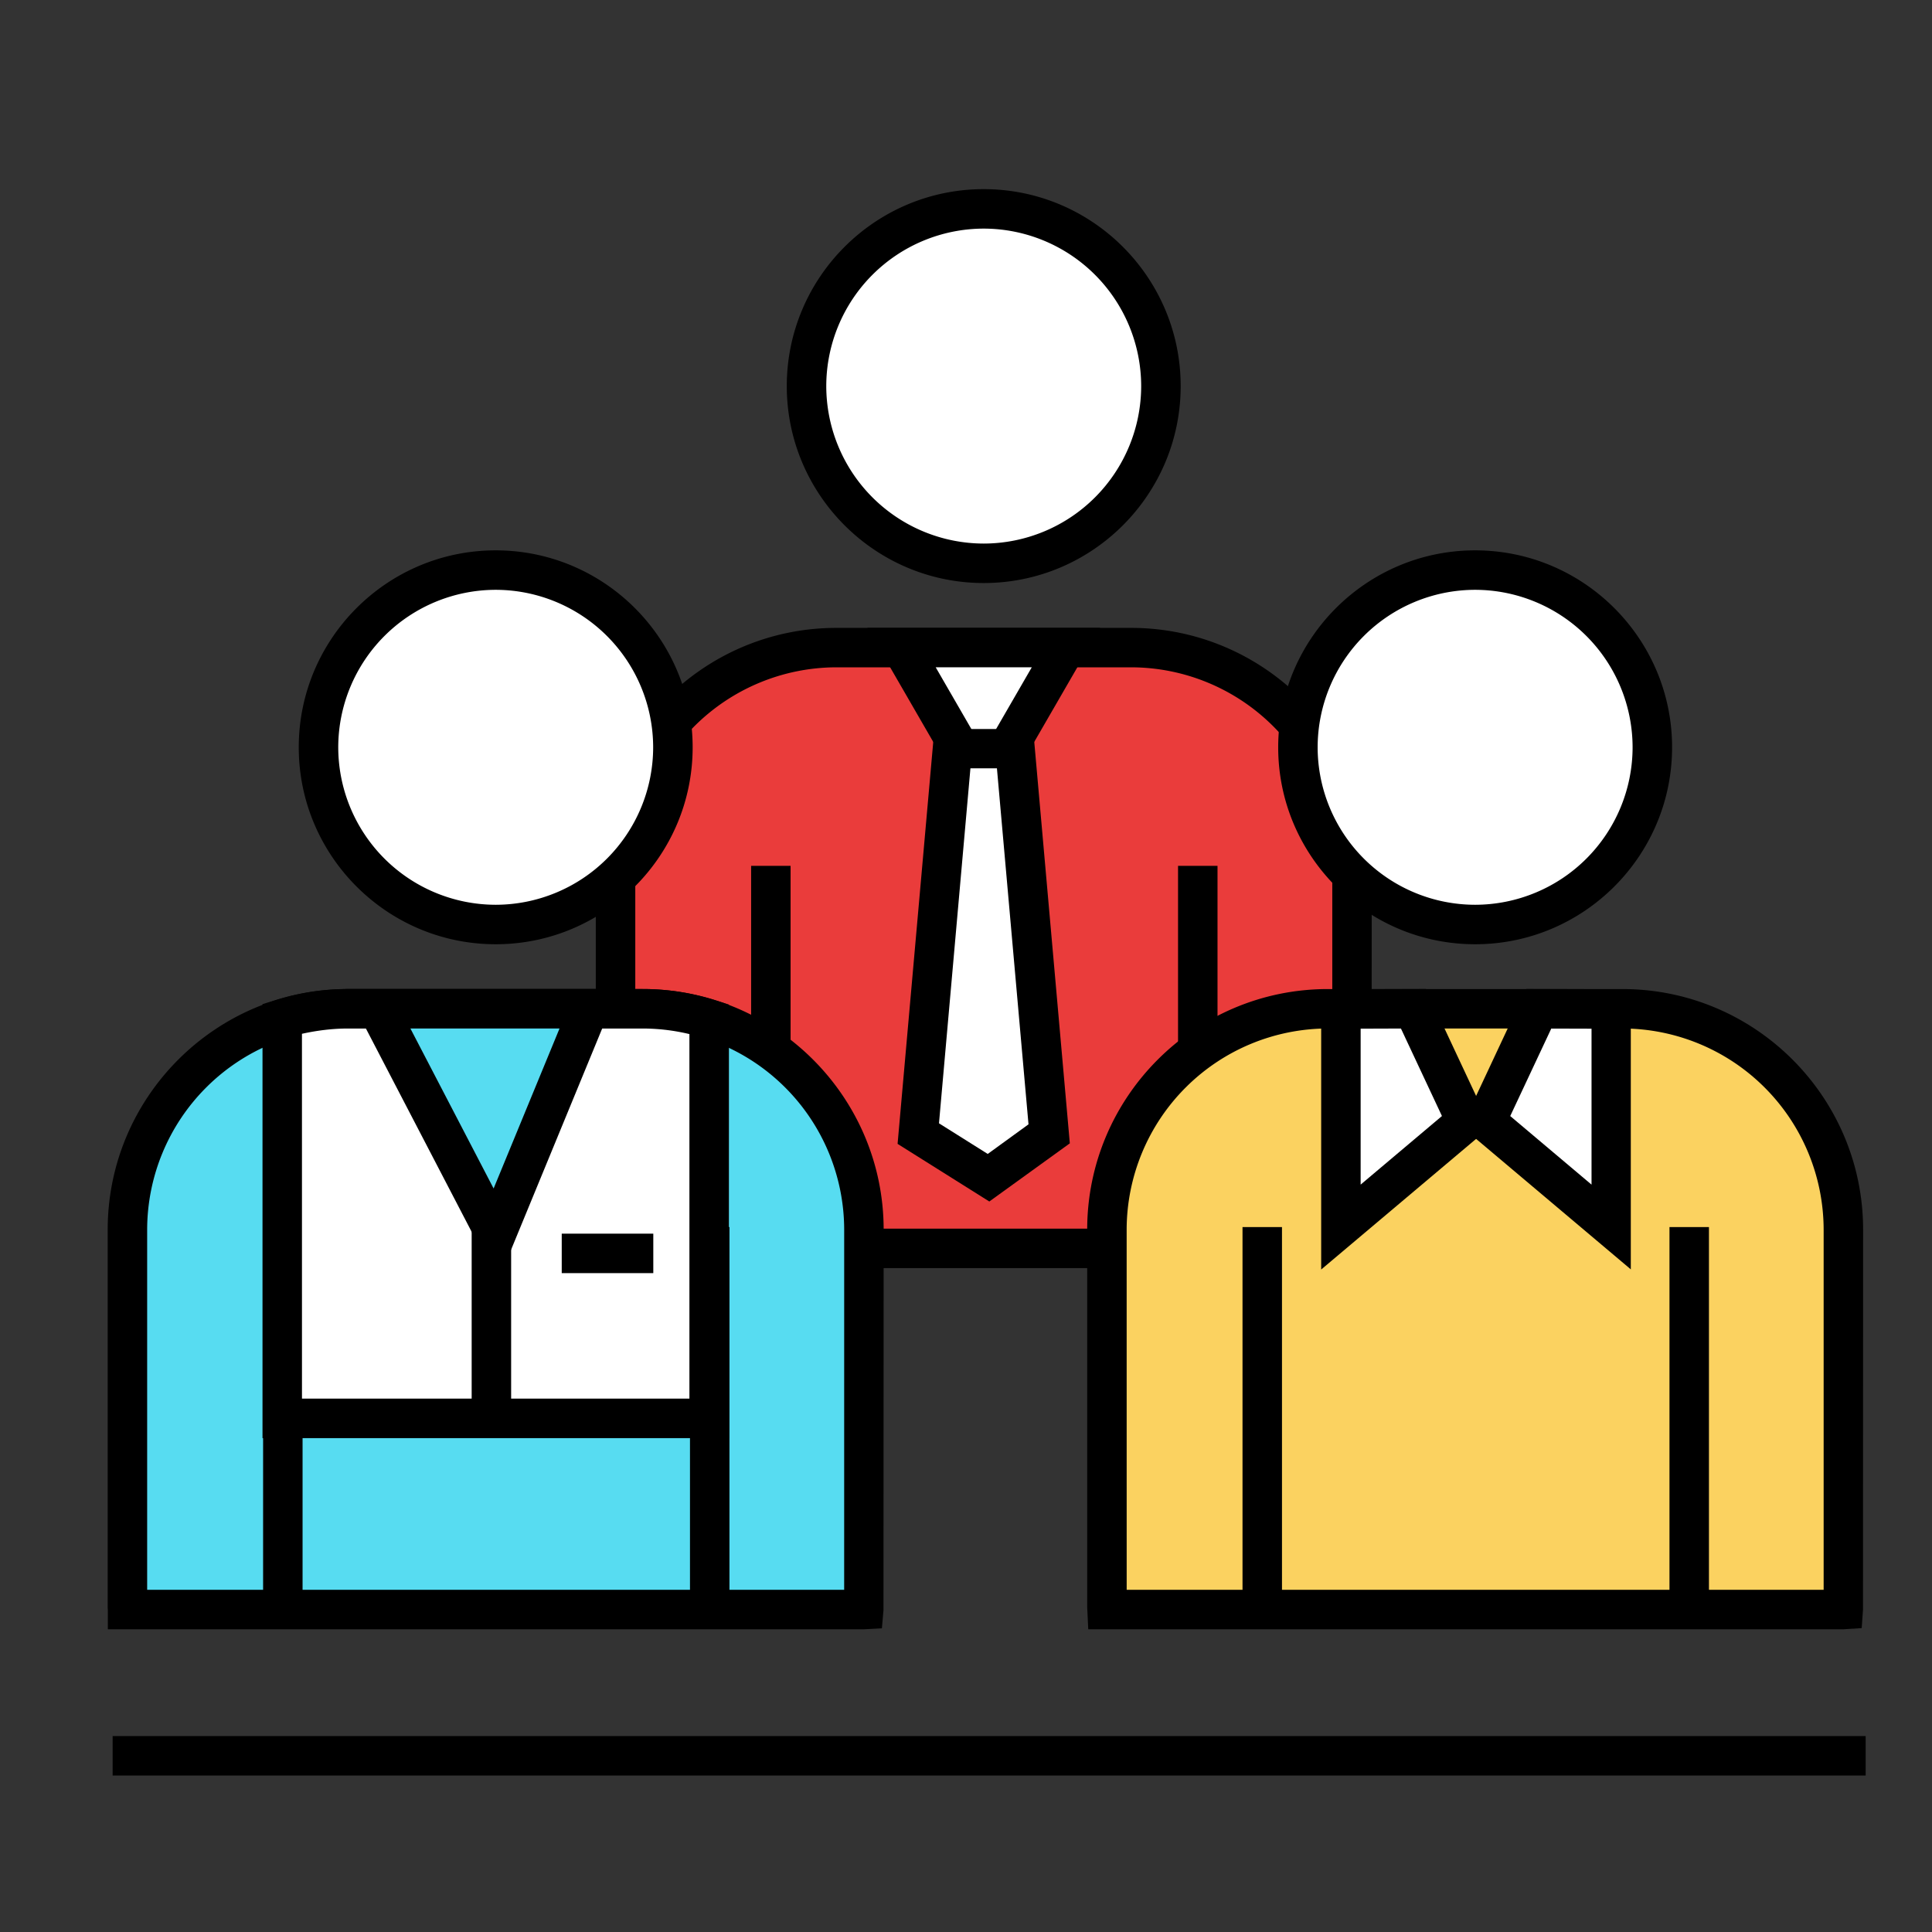<svg xmlns="http://www.w3.org/2000/svg" width="105.827" height="105.827" viewBox="0 0 28 28"><rect x="0" y="0" width="28" height="28" fill="#333333" stroke="none"/><g transform="matrix(.286 0 0 .286 -192.258 -149.019)"><circle cx="722.082" cy="540.607" r="8.979" fill="#fff"/><path d="M722.08 550.59c-5.502 0-9.98-4.478-9.98-9.98s4.477-9.98 9.98-9.98 9.98 4.477 9.98 9.98-4.476 9.98-9.98 9.98zm0-17.96a7.99 7.99 0 0 0-7.979 7.979 7.99 7.99 0 0 0 7.979 7.981 7.99 7.99 0 0 0 7.979-7.981 7.99 7.99 0 0 0-7.979-7.979z"/><path d="M740.733 584.305l.01-.122v-19.128a11.2 11.2 0 0 0-11.197-11.194h-14.928a11.2 11.2 0 0 0-11.195 11.194v19.128l.006.122z" fill="#ea3c3b"/><path d="M740.733 585.305h-38.238l-.065-.93-.008-.19v-19.128c0-6.724 5.47-12.194 12.195-12.194h14.928c6.726 0 12.197 5.47 12.197 12.194l-.01 19.296-.09.902zm-36.31-2h35.32v-18.25a10.21 10.21 0 0 0-10.197-10.194h-14.928a10.21 10.21 0 0 0-10.195 10.194z"/><path d="M717.915 553.86l4.166 7.212 4.167-7.212z" fill="#fff"/><path d="M722.08 563.07l-5.898-10.21h11.798zm-2.434-8.21l2.434 4.213 2.435-4.213z"/><path d="M720.495 558.986l-1.73 19.502 3.56 2.236 3.073-2.22-1.73-19.52z" fill="#fff"/><path d="M722.363 581.93l-4.648-2.92 1.865-21.023h5.003l1.86 20.996zm-2.55-3.962l2.47 1.552 2.066-1.5-1.6-18.04h-1.343zm-9.52-13.046h2v19.383h-2zm21.634 0h2v19.383h-2z"/><circle cx="697.35" cy="558.912" r="8.979" fill="#fff"/><path d="M697.35 568.894c-5.503 0-9.98-4.478-9.98-9.98s4.477-9.98 9.98-9.98 9.98 4.477 9.98 9.98-4.476 9.98-9.98 9.98zm0-17.96a7.99 7.99 0 0 0-7.979 7.979 7.99 7.99 0 0 0 7.979 7.981 7.99 7.99 0 0 0 7.979-7.981 7.99 7.99 0 0 0-7.979-7.979z"/><path d="M716.002 602.608l.008-.122V583.36a11.2 11.2 0 0 0-11.197-11.195h-14.928a11.2 11.2 0 0 0-11.196 11.195v19.127c0 .04.007.082.007.122z" fill="#57dcf1"/><path d="M716.002 603.608h-38.307v-1a.91.91 0 0 1-.007-.122V583.36c0-6.725 5.472-12.195 12.196-12.195h14.928c6.726 0 12.197 5.47 12.197 12.195L717 602.646l-.08.914zm-36.314-2h35.32l.001-18.25a10.21 10.21 0 0 0-10.197-10.195h-14.928a10.21 10.21 0 0 0-10.196 10.195z"/><path d="M685.563 583.226h2v19.383h-2zm21.632 0h2v19.383h-2z"/><path d="M708.166 592.92v-20.232c-1.066-.337-2.203-.522-3.382-.522h-14.93a11.2 11.2 0 0 0-3.322.503v20.252h21.633z" fill="#fff"/><path d="M709.166 593.92h-23.633V571.93l.703-.22c1.17-.363 2.39-.548 3.62-.548h14.93c1.25 0 2.488.19 3.683.57l.7.22zm-21.633-2h19.633v-18.473a10.16 10.16 0 0 0-2.382-.282h-14.93c-.785 0-1.563.1-2.322.267z"/><path d="M702.077 572.164H691.38l5.97 11.478z" fill="#57dcf1"/><path d="M697.455 586.012l-7.722-14.848h13.837zm-4.427-12.848l4.216 8.107 3.34-8.107z"/><path d="M696.132 583.226h2v9.693h-2zm4.564.334h4.64v2h-4.64z"/><circle cx="746.981" cy="558.912" r="8.98" fill="#fff"/><path d="M746.982 568.894c-5.504 0-9.98-4.478-9.98-9.98s4.478-9.98 9.98-9.98 9.98 4.477 9.98 9.98-4.476 9.98-9.98 9.98zm0-17.96a7.99 7.99 0 0 0-7.981 7.979 7.99 7.99 0 0 0 7.981 7.981 7.99 7.99 0 0 0 7.979-7.981 7.99 7.99 0 0 0-7.979-7.979z"/><path d="M765.637 602.608l.006-.122V583.36a11.2 11.2 0 0 0-11.195-11.195h-14.93c-6.184 0-11.194 5.013-11.194 11.195v19.127c0 .04.004.082.006.122z" fill="#fbd260"/><path d="M765.637 603.608h-38.26l-.054-1.122V583.36c0-6.725 5.47-12.195 12.194-12.195h14.93c6.725 0 12.195 5.47 12.195 12.195l-.006 19.26-.066.928zm-36.313-2h35.318v-18.25a10.21 10.21 0 0 0-10.195-10.195h-14.93a10.21 10.21 0 0 0-10.194 10.195z"/><path d="M735.194 583.226h2v19.383h-2zm21.636 0h2v19.383h-2z"/><path d="M743.855 572.164l2.674 5.706-6.35 5.356v-11.05z" fill="#fff"/><path d="M739.18 585.377v-14.2l5.312-.016 3.27 6.98zm2-12.205v7.902l4.12-3.475-2.078-4.434z"/><path d="M750.205 572.164l-2.674 5.706 6.35 5.356v-11.05z" fill="#fff"/><path d="M754.88 585.377l-8.58-7.236 3.27-6.98 5.3.016v14.2zm-6.12-7.777l4.12 3.475v-7.902l-2.04-.006zm-70.822 31.42h88.833v2h-88.833z"/></g></svg>